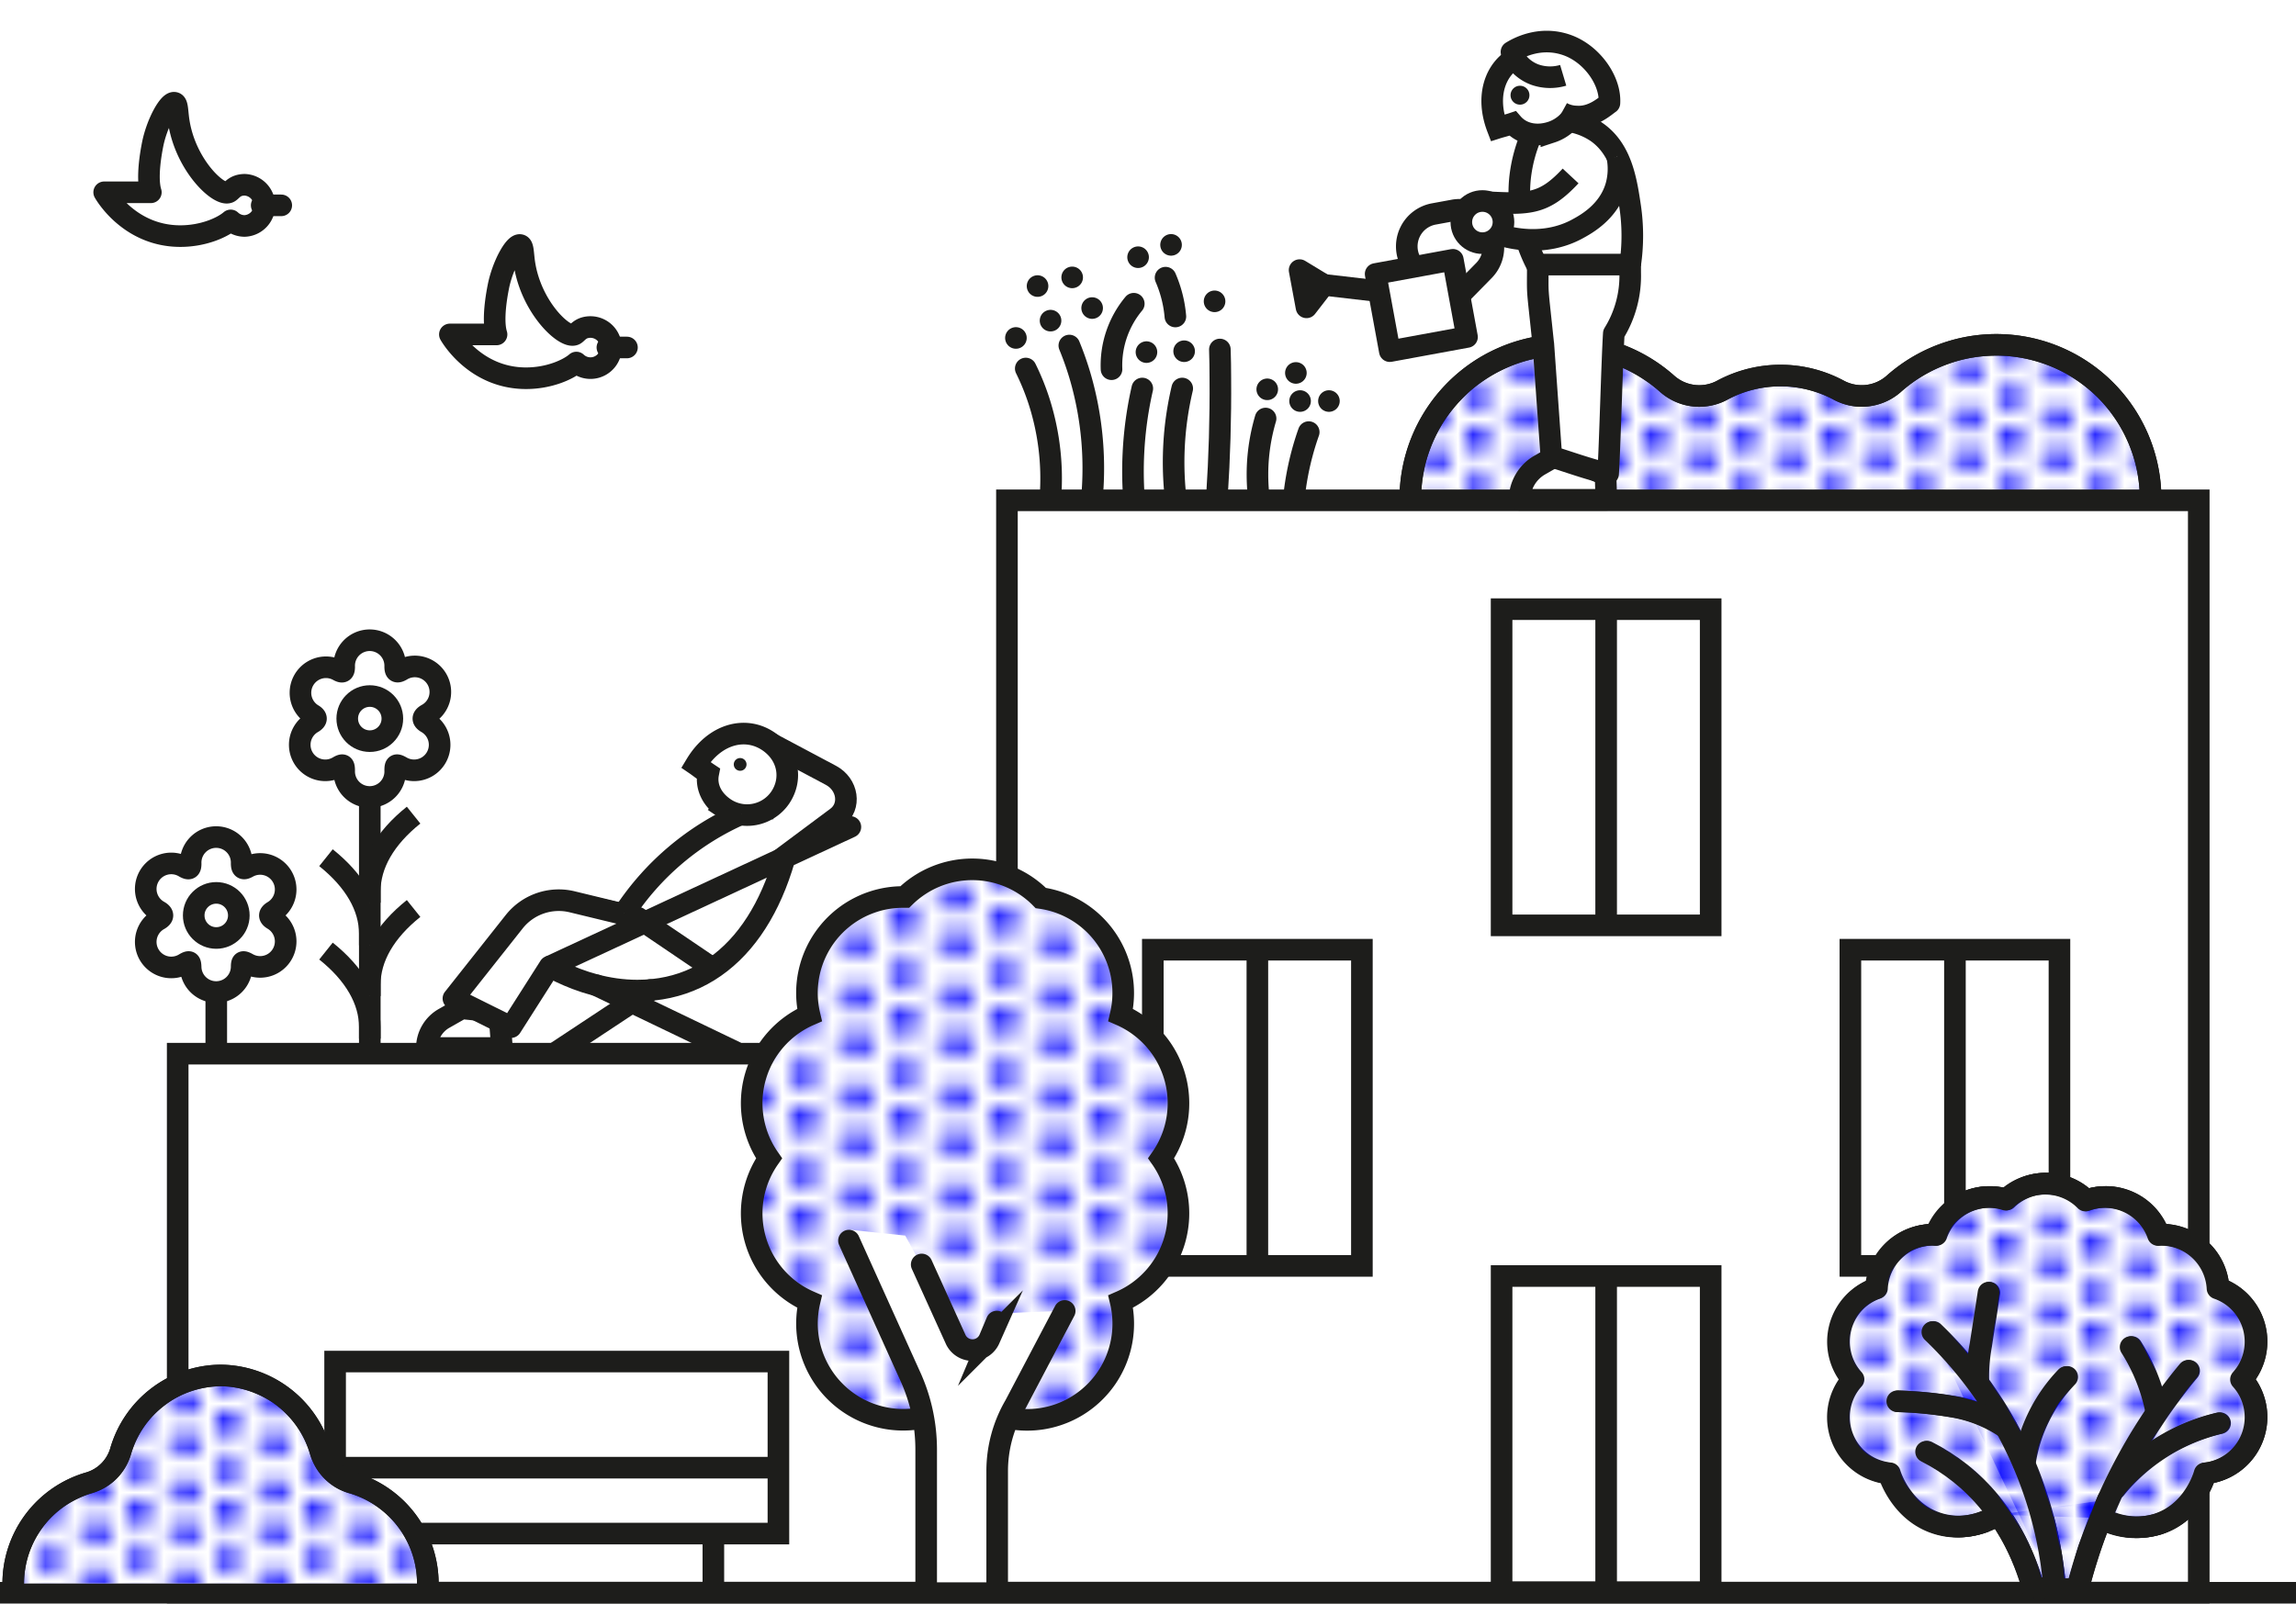 <svg id="Illustration-01" xmlns="http://www.w3.org/2000/svg" xmlns:xlink="http://www.w3.org/1999/xlink" viewBox="0 0 744 520.04"><defs><style>.cls-1,.cls-10,.cls-12,.cls-15,.cls-5{fill:none;}.cls-2{fill:blue;}.cls-13,.cls-3,.cls-6,.cls-7,.cls-8{fill:#fff;}.cls-10,.cls-11,.cls-12,.cls-15,.cls-3,.cls-4,.cls-5,.cls-6,.cls-7,.cls-8{stroke:#1d1d1b;stroke-width:7px;}.cls-11,.cls-12,.cls-3,.cls-4,.cls-5,.cls-8{stroke-linecap:round;}.cls-11,.cls-12,.cls-15,.cls-3,.cls-4,.cls-6{stroke-linejoin:round;}.cls-4{fill:url(#points_9);}.cls-10,.cls-5,.cls-7,.cls-8{stroke-miterlimit:10;}.cls-9{fill:#1d1e1c;}.cls-11{fill:url(#points_9-3);}.cls-14{fill:url(#points_9-5);}.cls-16{fill:#1d1d1b;}</style><pattern id="points_9" data-name="points 9" width="5.67" height="5.67" patternTransform="translate(-312.35 272.76) scale(4.8)" patternUnits="userSpaceOnUse" viewBox="0 0 5.67 5.67"><rect class="cls-1" width="5.67" height="5.67"/><circle class="cls-2" cx="5.67" cy="4.25" r="0.85"/><circle class="cls-2" cx="2.83" cy="5.67" r="0.85"/><circle class="cls-2" cy="4.25" r="0.85"/><circle class="cls-2" cx="5.67" cy="1.42" r="0.85"/><circle class="cls-2" cx="2.83" cy="2.84" r="0.85"/><circle class="cls-2" cy="1.42" r="0.85"/><circle class="cls-2" cx="2.83" r="0.85"/></pattern><pattern id="points_9-3" data-name="points 9" width="5.67" height="5.67" patternTransform="translate(-285.33 274.97) scale(4.8)" patternUnits="userSpaceOnUse" viewBox="0 0 5.67 5.67"><rect class="cls-1" width="5.67" height="5.67"/><circle class="cls-2" cx="5.67" cy="4.25" r="0.85"/><circle class="cls-2" cx="2.83" cy="5.67" r="0.85"/><circle class="cls-2" cy="4.25" r="0.85"/><circle class="cls-2" cx="5.67" cy="1.42" r="0.85"/><circle class="cls-2" cx="2.83" cy="2.84" r="0.85"/><circle class="cls-2" cy="1.42" r="0.85"/><circle class="cls-2" cx="2.83" r="0.85"/></pattern><pattern id="points_9-5" data-name="points 9" width="5.67" height="5.67" patternTransform="translate(-142.69 24.51) scale(5.39)" patternUnits="userSpaceOnUse" viewBox="0 0 5.67 5.67"><rect class="cls-1" width="5.67" height="5.67"/><circle class="cls-2" cx="5.67" cy="4.25" r="0.85"/><circle class="cls-2" cx="2.83" cy="5.67" r="0.85"/><circle class="cls-2" cy="4.25" r="0.85"/><circle class="cls-2" cx="5.67" cy="1.42" r="0.85"/><circle class="cls-2" cx="2.83" cy="2.84" r="0.85"/><circle class="cls-2" cy="1.42" r="0.85"/><circle class="cls-2" cx="2.83" r="0.85"/></pattern></defs><path class="cls-3" d="M457,161.67a50,50,0,0,1,83.27-37.23,15.7,15.7,0,0,0,17.88,2,39.88,39.88,0,0,1,37.62,0,15.7,15.7,0,0,0,17.86-2,50,50,0,0,1,83.26,37.24,50,50,0,0,0-83.26-37.24,15.7,15.7,0,0,1-17.86,2,39.88,39.88,0,0,0-37.62,0,15.7,15.7,0,0,1-17.88-2A50,50,0,0,0,457,161.67a50,50,0,0,1,83.27-37.23,15.7,15.7,0,0,0,17.88,2,39.88,39.88,0,0,1,37.62,0,15.7,15.7,0,0,0,17.86-2,50,50,0,0,1,83.26,37.24"/><path class="cls-4" d="M457,161.67a50,50,0,0,1,83.27-37.23,15.7,15.7,0,0,0,17.88,2,39.88,39.88,0,0,1,37.62,0,15.7,15.7,0,0,0,17.86-2,50,50,0,0,1,83.26,37.24,50,50,0,0,0-83.26-37.24,15.7,15.7,0,0,1-17.86,2,39.88,39.88,0,0,0-37.62,0,15.7,15.7,0,0,1-17.88-2A50,50,0,0,0,457,161.67a50,50,0,0,1,83.27-37.23,15.7,15.7,0,0,0,17.88,2,39.88,39.88,0,0,1,37.62,0,15.7,15.7,0,0,0,17.86-2,50,50,0,0,1,83.26,37.24"/><path class="cls-5" d="M332.39,119.45a79,79,0,0,1,4.17,10.19,81.89,81.89,0,0,1,3.86,31"/><path class="cls-5" d="M424.08,140.06c-.74,2.09-1.45,4.33-2.09,6.71a92.68,92.68,0,0,0-2.55,13.2"/><line class="cls-5" x1="329.2" y1="109.54" x2="329.2" y2="109.54"/><line class="cls-5" x1="379.47" y1="79.37" x2="379.47" y2="79.37"/><line class="cls-5" x1="393.57" y1="97.67" x2="393.57" y2="97.67"/><line class="cls-5" x1="410.64" y1="126.19" x2="410.64" y2="126.19"/><line class="cls-5" x1="421.28" y1="129.99" x2="421.28" y2="129.99"/><line class="cls-5" x1="430.63" y1="129.99" x2="430.63" y2="129.99"/><line class="cls-5" x1="419.92" y1="120.88" x2="419.92" y2="120.88"/><line class="cls-5" x1="353.9" y1="99.85" x2="353.9" y2="99.85"/><path class="cls-5" d="M407.84,160.68a64,64,0,0,1,.41-16.84,64.69,64.69,0,0,1,1.85-8.18"/><path class="cls-5" d="M394.35,160.68c.8-12.21,1.2-24.94,1.09-38.14q0-4.68-.15-9.26"/><path class="cls-5" d="M380.87,160.68a103.86,103.86,0,0,1,.22-23.63,105,105,0,0,1,2-11.12"/><path class="cls-5" d="M380.87,102.58a39.67,39.67,0,0,0-1.33-7.36A40.18,40.18,0,0,0,377.69,90"/><path class="cls-5" d="M360.18,119.67a31.18,31.18,0,0,1,7.21-21.22"/><path class="cls-5" d="M367.39,160.68a121.59,121.59,0,0,1,1.35-27.57c.41-2.48.88-4.88,1.41-7.18"/><path class="cls-5" d="M353.9,160.68a106.31,106.31,0,0,0-3.68-38A100.86,100.86,0,0,0,346.51,112"/><line class="cls-5" x1="383.71" y1="113.84" x2="383.71" y2="113.84"/><line class="cls-5" x1="371.5" y1="114.13" x2="371.5" y2="114.13"/><line class="cls-5" x1="368.79" y1="83.37" x2="368.79" y2="83.37"/><line class="cls-5" x1="336.21" y1="92.72" x2="336.21" y2="92.72"/><line class="cls-5" x1="340.42" y1="103.93" x2="340.42" y2="103.93"/><line class="cls-5" x1="347.43" y1="89.91" x2="347.43" y2="89.91"/><path class="cls-6" d="M138.32,234.25c-1.5-.87-1.5-1.8,0-2.67a8.27,8.27,0,1,0-8.26-14.32c-1.47.85-2,.49-2-1.23a8.27,8.27,0,1,0-16.53.09c0,1.69-.5,2-2,1.14a8.27,8.27,0,0,0-8.26,14.32c1.49.86,1.5,1.8,0,2.67a8.27,8.27,0,0,0,8.26,14.33c1.65-1,2-.71,2,1.23a8.27,8.27,0,1,0,16.53-.09c0-1.91.32-2.1,2-1.14a8.27,8.27,0,0,0,8.26-14.33Z"/><line class="cls-6" x1="119.83" y1="257.59" x2="119.83" y2="341.57"/><path class="cls-6" d="M119.83,336.67V332.9c0-8.68-4.91-17.2-14.2-24.63h0"/><path class="cls-6" d="M119.83,322.86V319.1c0-8.69,4.91-17.2,14.19-24.63h0"/><path class="cls-6" d="M119.83,306.41v-3.77c0-8.68-4.91-17.2-14.2-24.63h0"/><path class="cls-6" d="M119.83,292.6v-3.76c0-8.68,4.91-17.2,14.19-24.63h0"/><circle class="cls-6" cx="119.83" cy="232.92" r="7.31"/><path class="cls-6" d="M88.58,298.06c-1.51-.87-1.5-1.81,0-2.68a8.27,8.27,0,0,0-8.27-14.32c-1.47.85-2,.49-2-1.23a8.27,8.27,0,1,0-16.53.09c0,1.69-.5,2-2,1.14a8.27,8.27,0,1,0-8.27,14.32c1.5.87,1.5,1.81,0,2.68a8.27,8.27,0,1,0,8.27,14.32c1.65-1,1.95-.71,2,1.23a8.27,8.27,0,0,0,16.53-.09c0-1.91.32-2.09,2-1.14a8.27,8.27,0,0,0,8.27-14.32Z"/><line class="cls-6" x1="70.08" y1="321.39" x2="70.08" y2="341.32"/><circle class="cls-6" cx="70.08" cy="296.72" r="7.31"/><path class="cls-7" d="M206.73,297.47l-16.43-3.75-21,13.84c2.4,1.89,17.65,13.52,37.23,13.52,27.86,0,45.84-22.67,51-58.5L236.42,261"/><path class="cls-3" d="M162.65,339.69H138.32a11,11,0,0,1,5.61-9.62l5.7-3.24,12.14,1.26Z"/><path class="cls-8" d="M251.07,279.91l20.13-15c4.63-3.46,3.6-10.68-2-13.63L249.88,241"/><path class="cls-3" d="M178.09,313.3l-12.5,19.62-18.66-9.28,19.75-24.95a18.42,18.42,0,0,1,18.72-6.39l21.33,5.17,22.83,15.46"/><line class="cls-5" x1="210.78" y1="320.89" x2="180.41" y2="340.97"/><line class="cls-5" x1="193.27" y1="319.36" x2="238.25" y2="340.97"/><line class="cls-5" x1="275.56" y1="268.04" x2="178.67" y2="313.02"/><path class="cls-7" d="M225.49,247.85c.63.43,2.93,2.17,4,2.88-.81,4.14,1.09,8.38,5.34,11.25a13,13,0,0,0,18-3.46c4-5.92,2.76-13.76-3.86-18.25C241.53,235.26,231.51,237.84,225.49,247.85Z"/><circle class="cls-9" cx="239.84" cy="247.77" r="2.07"/><path class="cls-6" d="M202.23,296a87.68,87.68,0,0,1,38.05-32.18"/><polygon class="cls-10" points="326.29 162.17 326.29 341.53 57.58 341.53 57.58 516.21 326.29 516.21 377.82 516.21 712.49 516.21 712.49 162.17 326.29 162.17"/><line class="cls-10" x1="-0.16" y1="516.26" x2="744.03" y2="516.26"/><rect class="cls-10" x="486.58" y="197.45" width="67.75" height="102.49"/><line class="cls-10" x1="520.46" y1="199.09" x2="520.46" y2="298.3"/><rect class="cls-10" x="486.58" y="413.6" width="67.75" height="102.49"/><line class="cls-10" x1="520.46" y1="415.24" x2="520.46" y2="514.46"/><rect class="cls-10" x="373.56" y="307.83" width="67.75" height="102.49"/><line class="cls-10" x1="407.44" y1="309.46" x2="407.44" y2="408.68"/><rect class="cls-10" x="599.6" y="307.83" width="67.75" height="102.49"/><line class="cls-10" x1="633.48" y1="309.46" x2="633.48" y2="408.68"/><rect class="cls-10" x="152.53" y="397.38" width="55.77" height="143.65" transform="translate(649.62 288.79) rotate(90)"/><line class="cls-10" x1="249.94" y1="475.72" x2="110.88" y2="475.72"/><line class="cls-10" x1="129.67" y1="516.21" x2="129.67" y2="494.72"/><line class="cls-10" x1="231.16" y1="516.21" x2="231.16" y2="494.72"/><path class="cls-3" d="M138.64,513.27a34,34,0,0,0-24.57-32.64,15,15,0,0,1-10.23-10.23A34,34,0,0,0,71.2,445.83h.53A34,34,0,0,0,39.09,470.4a15.06,15.06,0,0,1-10.23,10.23A34,34,0,0,0,4.29,513.27"/><path class="cls-11" d="M138.64,513.27a34,34,0,0,0-24.57-32.64,15,15,0,0,1-10.23-10.23A34,34,0,0,0,71.2,445.83h.53A34,34,0,0,0,39.09,470.4a15.06,15.06,0,0,1-10.23,10.23A34,34,0,0,0,4.29,513.27"/><path class="cls-12" d="M48.88,62.33H33.76s7.83,14.2,24.68,14.2c7.46,0,13.64-2.78,16.31-5.09a6.6,6.6,0,0,0,4.52,1.8,6.68,6.68,0,0,0,0-13.35,7.13,7.13,0,0,0-1.54.18c-2.09.51-2.79,1.89-3.58,2.26-3.1,1.45-13.93-8.57-16.2-22.79-.55-3.38-.35-6-1.4-6.22-1.85-.45-5.77,6.75-7.11,13.58C48.15,53.5,47.87,59.11,48.88,62.33Z"/><line class="cls-12" x1="84.8" y1="66.56" x2="91.14" y2="66.56"/><path class="cls-12" d="M160.9,108.4H145.78s7.83,14.2,24.68,14.2c7.46,0,13.64-2.78,16.31-5.09A6.66,6.66,0,1,0,191.29,106a6.41,6.41,0,0,0-1.53.18c-2.09.51-2.79,1.89-3.58,2.26-3.1,1.45-13.93-8.57-16.21-22.79-.54-3.38-.35-6-1.4-6.22-1.84-.45-5.77,6.74-7.1,13.58C160.18,99.57,159.89,105.17,160.9,108.4Z"/><line class="cls-12" x1="196.82" y1="112.63" x2="203.16" y2="112.63"/><path class="cls-13" d="M381.87,357.57A31.21,31.21,0,0,0,363.14,329a31.09,31.09,0,0,0-25.88-37.92,31.16,31.16,0,0,0-44.08-.33l-.49,0A31.1,31.1,0,0,0,262.32,329a31.17,31.17,0,0,0-13.12,46.44,31.17,31.17,0,0,0,13.12,46.44,31.18,31.18,0,0,0,50.41,31,31.16,31.16,0,0,0,50.41-31,31.18,31.18,0,0,0,13.11-46.44A31,31,0,0,0,381.87,357.57Z"/><path class="cls-14" d="M381.87,357.57A31.21,31.21,0,0,0,363.14,329a31.09,31.09,0,0,0-25.88-37.92,31.16,31.16,0,0,0-44.08-.33l-.49,0A31.1,31.1,0,0,0,262.32,329a31.17,31.17,0,0,0-13.12,46.44,31.17,31.17,0,0,0,13.12,46.44,31.18,31.18,0,0,0,50.41,31,31.16,31.16,0,0,0,50.41-31,31.18,31.18,0,0,0,13.11-46.44A31,31,0,0,0,381.87,357.57Z"/><path class="cls-10" d="M381.87,357.57A31.21,31.21,0,0,0,363.14,329a31.09,31.09,0,0,0-25.88-37.92,31.16,31.16,0,0,0-44.08-.33l-.49,0A31.1,31.1,0,0,0,262.32,329a31.17,31.17,0,0,0-13.12,46.44,31.17,31.17,0,0,0,13.12,46.44,31.18,31.18,0,0,0,50.41,31,31.16,31.16,0,0,0,50.41-31,31.18,31.18,0,0,0,13.11-46.44A31,31,0,0,0,381.87,357.57Z"/><path class="cls-13" d="M275.61,398.64l20.08,47a57.28,57.28,0,0,1,5.36,24.19v43.06h23V476.84a42.24,42.24,0,0,1,5.75-21.29l14.46-30.63-20.73.76-8.87,13.82-21.33-39Z"/><path class="cls-5" d="M323.13,512.91V476.84a42.24,42.24,0,0,1,5.75-21.29L345,424.92"/><path class="cls-5" d="M275.1,402.12l19.66,43.54a57.28,57.28,0,0,1,5.36,24.19v43.06"/><path class="cls-5" d="M323,428.36l-2.4,5.69a6,6,0,0,1-10.85.24l-11.08-24.43"/><path class="cls-3" d="M520.51,162l-28.1,0h0a13,13,0,0,1,6.48-11.23l6.59-3.77L520.27,154Z"/><ellipse class="cls-13" cx="508.94" cy="68.59" rx="15.48" ry="29.77" transform="translate(-1.32 126.53) rotate(-14.15)"/><path class="cls-6" d="M496.54,43.11a48.19,48.19,0,0,0-4,14.81,50.11,50.11,0,0,0,5.49,28"/><path class="cls-7" d="M528.25,85.76a64.35,64.35,0,0,0,0-18.74c-1.24-8.36-2.75-18.51-10.78-24.16a22.11,22.11,0,0,0-10.84-3.76"/><path class="cls-6" d="M524.07,50.77a20.74,20.74,0,0,1-.36,9.5c-2.41,8.42-9.79,12.43-12.57,13.94-10.88,5.92-22.13,2.81-24.89,2l-4.2-10.66c13.55.69,18.32.69,26.89-8.52"/><line class="cls-6" x1="429" y1="92.33" x2="447.03" y2="94.42"/><polygon class="cls-6" points="423.36 99.62 429 92.33 421.12 87.55 423.36 99.62"/><rect class="cls-6" x="446.11" y="85.8" width="25.55" height="25.55" transform="matrix(-0.98, 0.18, -0.18, -0.98, 928.02, 113.02)"/><path class="cls-15" d="M473,95.68l7.86-8a10.69,10.69,0,0,0,2.89-9.4l-.28-1.5A10.68,10.68,0,0,0,471,68.18l-6.38,1.17A10.68,10.68,0,0,0,457,84.67h0"/><circle class="cls-7" cx="480.36" cy="71.98" r="6.83"/><path class="cls-6" d="M502.7,148c5.44,1.64,12.08,4.11,18.4,5.54.61-9.83,1.24-35.62,1.84-45.45a35.43,35.43,0,0,0,5.31-19.68V85.76l-29.94,0c0,11-.36,5.46,1.72,25.23a4.46,4.46,0,0,0,.07.51Z"/><path class="cls-7" d="M494,17.44c-8.81,2.84-13.09,12.67-8.76,24,.75-.24,3.64-1,4.89-1.42,2.86,3.3,7.54,4.45,12.58,2.82a13.44,13.44,0,0,0,7-20.23"/><circle class="cls-16" cx="492.54" cy="30.86" r="3.07"/><path class="cls-6" d="M506.54,24.41a14.9,14.9,0,0,1-9-.16,13,13,0,0,1-7.76-7.42c1.14-.68,8.82-5.58,18.2-2.15,8,2.93,14,11.59,13.54,18.73-1.46,1-5.42,4.73-10.67,4.35a10.26,10.26,0,0,1-4.78-1.27"/><path class="cls-3" d="M680.89,492a23.91,23.91,0,0,0,18.46,2c11.76-3.75,15.15-15.6,15.38-16.46a18.3,18.3,0,0,0,11.79-30.46,18.28,18.28,0,0,0-7.61-29.52,18.3,18.3,0,0,0-18.28-17.35c-.35,0-.69,0-1,.05a18.25,18.25,0,0,0-23.54-11.17,18.29,18.29,0,0,0-25.79-.28,18.55,18.55,0,0,0-5.5-.84,18.32,18.32,0,0,0-17.29,12.29c-.35,0-.69-.05-1-.05a18.32,18.32,0,0,0-18.29,17.35,18.29,18.29,0,0,0-7.6,29.52,18.3,18.3,0,0,0,11.79,30.46c.2.71,4.12,13.2,16.58,16.5,9.73,2.58,17.56-2.33,18.85-3.17"/><path class="cls-8" d="M624.49,470.53c15.16,7.65,28.33,21.88,34.61,44.42"/><path class="cls-8" d="M673.42,515a179.5,179.5,0,0,1,35.94-70.69"/><path class="cls-8" d="M685.53,482.47a61.85,61.85,0,0,1,33.87-21.18"/><path class="cls-8" d="M690.76,436.6A60.35,60.35,0,0,1,698.94,457"/><path class="cls-8" d="M626.51,431.73A129.61,129.61,0,0,1,666,515"/><path class="cls-8" d="M641.08,447.49A55.2,55.2,0,0,1,642,436l2.65-17"/><path class="cls-8" d="M669.52,446.34a51.14,51.14,0,0,0-6.89,9,51.87,51.87,0,0,0-6.85,19"/><path class="cls-8" d="M650.24,462.75A43.18,43.18,0,0,0,633.37,456a128.94,128.94,0,0,0-18.21-1.79"/><path class="cls-3" d="M680.89,492a23.91,23.91,0,0,0,18.46,2c11.76-3.75,15.15-15.6,15.38-16.46a18.3,18.3,0,0,0,11.79-30.46,18.28,18.28,0,0,0-7.61-29.52,18.3,18.3,0,0,0-18.28-17.35c-.35,0-.69,0-1,.05a18.25,18.25,0,0,0-23.54-11.17,18.29,18.29,0,0,0-25.79-.28,18.55,18.55,0,0,0-5.5-.84,18.32,18.32,0,0,0-17.29,12.29c-.35,0-.69-.05-1-.05a18.32,18.32,0,0,0-18.29,17.35,18.29,18.29,0,0,0-7.6,29.52,18.3,18.3,0,0,0,11.79,30.46c.2.71,4.12,13.2,16.58,16.5,9.73,2.58,17.56-2.33,18.85-3.17"/><path class="cls-5" d="M624.49,470.53c15.16,7.65,28.33,21.88,34.61,44.42"/><path class="cls-5" d="M673.42,515a179.5,179.5,0,0,1,35.94-70.69"/><path class="cls-5" d="M685.53,482.47a61.85,61.85,0,0,1,33.87-21.18"/><path class="cls-5" d="M690.76,436.6A60.35,60.35,0,0,1,698.94,457"/><path class="cls-8" d="M626.51,431.73A129.61,129.61,0,0,1,666,515"/><path class="cls-8" d="M641.08,447.49A55.2,55.2,0,0,1,642,436l2.65-17"/><path class="cls-8" d="M669.87,446.3a51.33,51.33,0,0,0-13.74,28"/><path class="cls-8" d="M650.24,462.75A43.18,43.18,0,0,0,633.37,456a128.94,128.94,0,0,0-18.21-1.79"/><path class="cls-11" d="M680.53,492.05a23.88,23.88,0,0,0,18.47,2c11.76-3.76,15.15-15.61,15.38-16.46a18.3,18.3,0,0,0,11.79-30.46,18.28,18.28,0,0,0-7.61-29.52,18.32,18.32,0,0,0-18.28-17.36c-.35,0-.7,0-1,.05a18.25,18.25,0,0,0-23.54-11.17,18.32,18.32,0,0,0-25.8-.27,18.12,18.12,0,0,0-5.49-.85,18.31,18.31,0,0,0-17.29,12.29c-.35,0-.69-.05-1-.05a18.32,18.32,0,0,0-18.29,17.36,18.3,18.3,0,0,0-7.61,29.52A18.31,18.31,0,0,0,612,477.61c.21.7,4.12,13.2,16.59,16.5,9.72,2.57,17.56-2.33,18.85-3.17"/><path class="cls-12" d="M624.13,470.56c15.17,7.66,28.34,21.89,34.62,44.42"/><path class="cls-12" d="M673.06,515a179.68,179.68,0,0,1,36-70.68"/><path class="cls-12" d="M685.17,482.5a61.87,61.87,0,0,1,33.88-21.18"/><path class="cls-12" d="M690.41,436.63A60.44,60.44,0,0,1,698.59,457"/><path class="cls-11" d="M647.41,490.94s6.76,8.28,11.11,22.71c.59,2,14.54,1.33,14.54,1.33l3.79-12.91,6.2-15.95"/><path class="cls-11" d="M626.16,431.77A129.7,129.7,0,0,1,665.67,515"/><path class="cls-11" d="M640.73,447.52a54.44,54.44,0,0,1,1-11.52l2.64-17"/><path class="cls-11" d="M669.52,446.34a51.14,51.14,0,0,0-6.89,9,51.87,51.87,0,0,0-6.85,19"/><path class="cls-11" d="M649.89,462.79A43.25,43.25,0,0,0,633,456a130.59,130.59,0,0,0-18.21-1.8"/></svg>